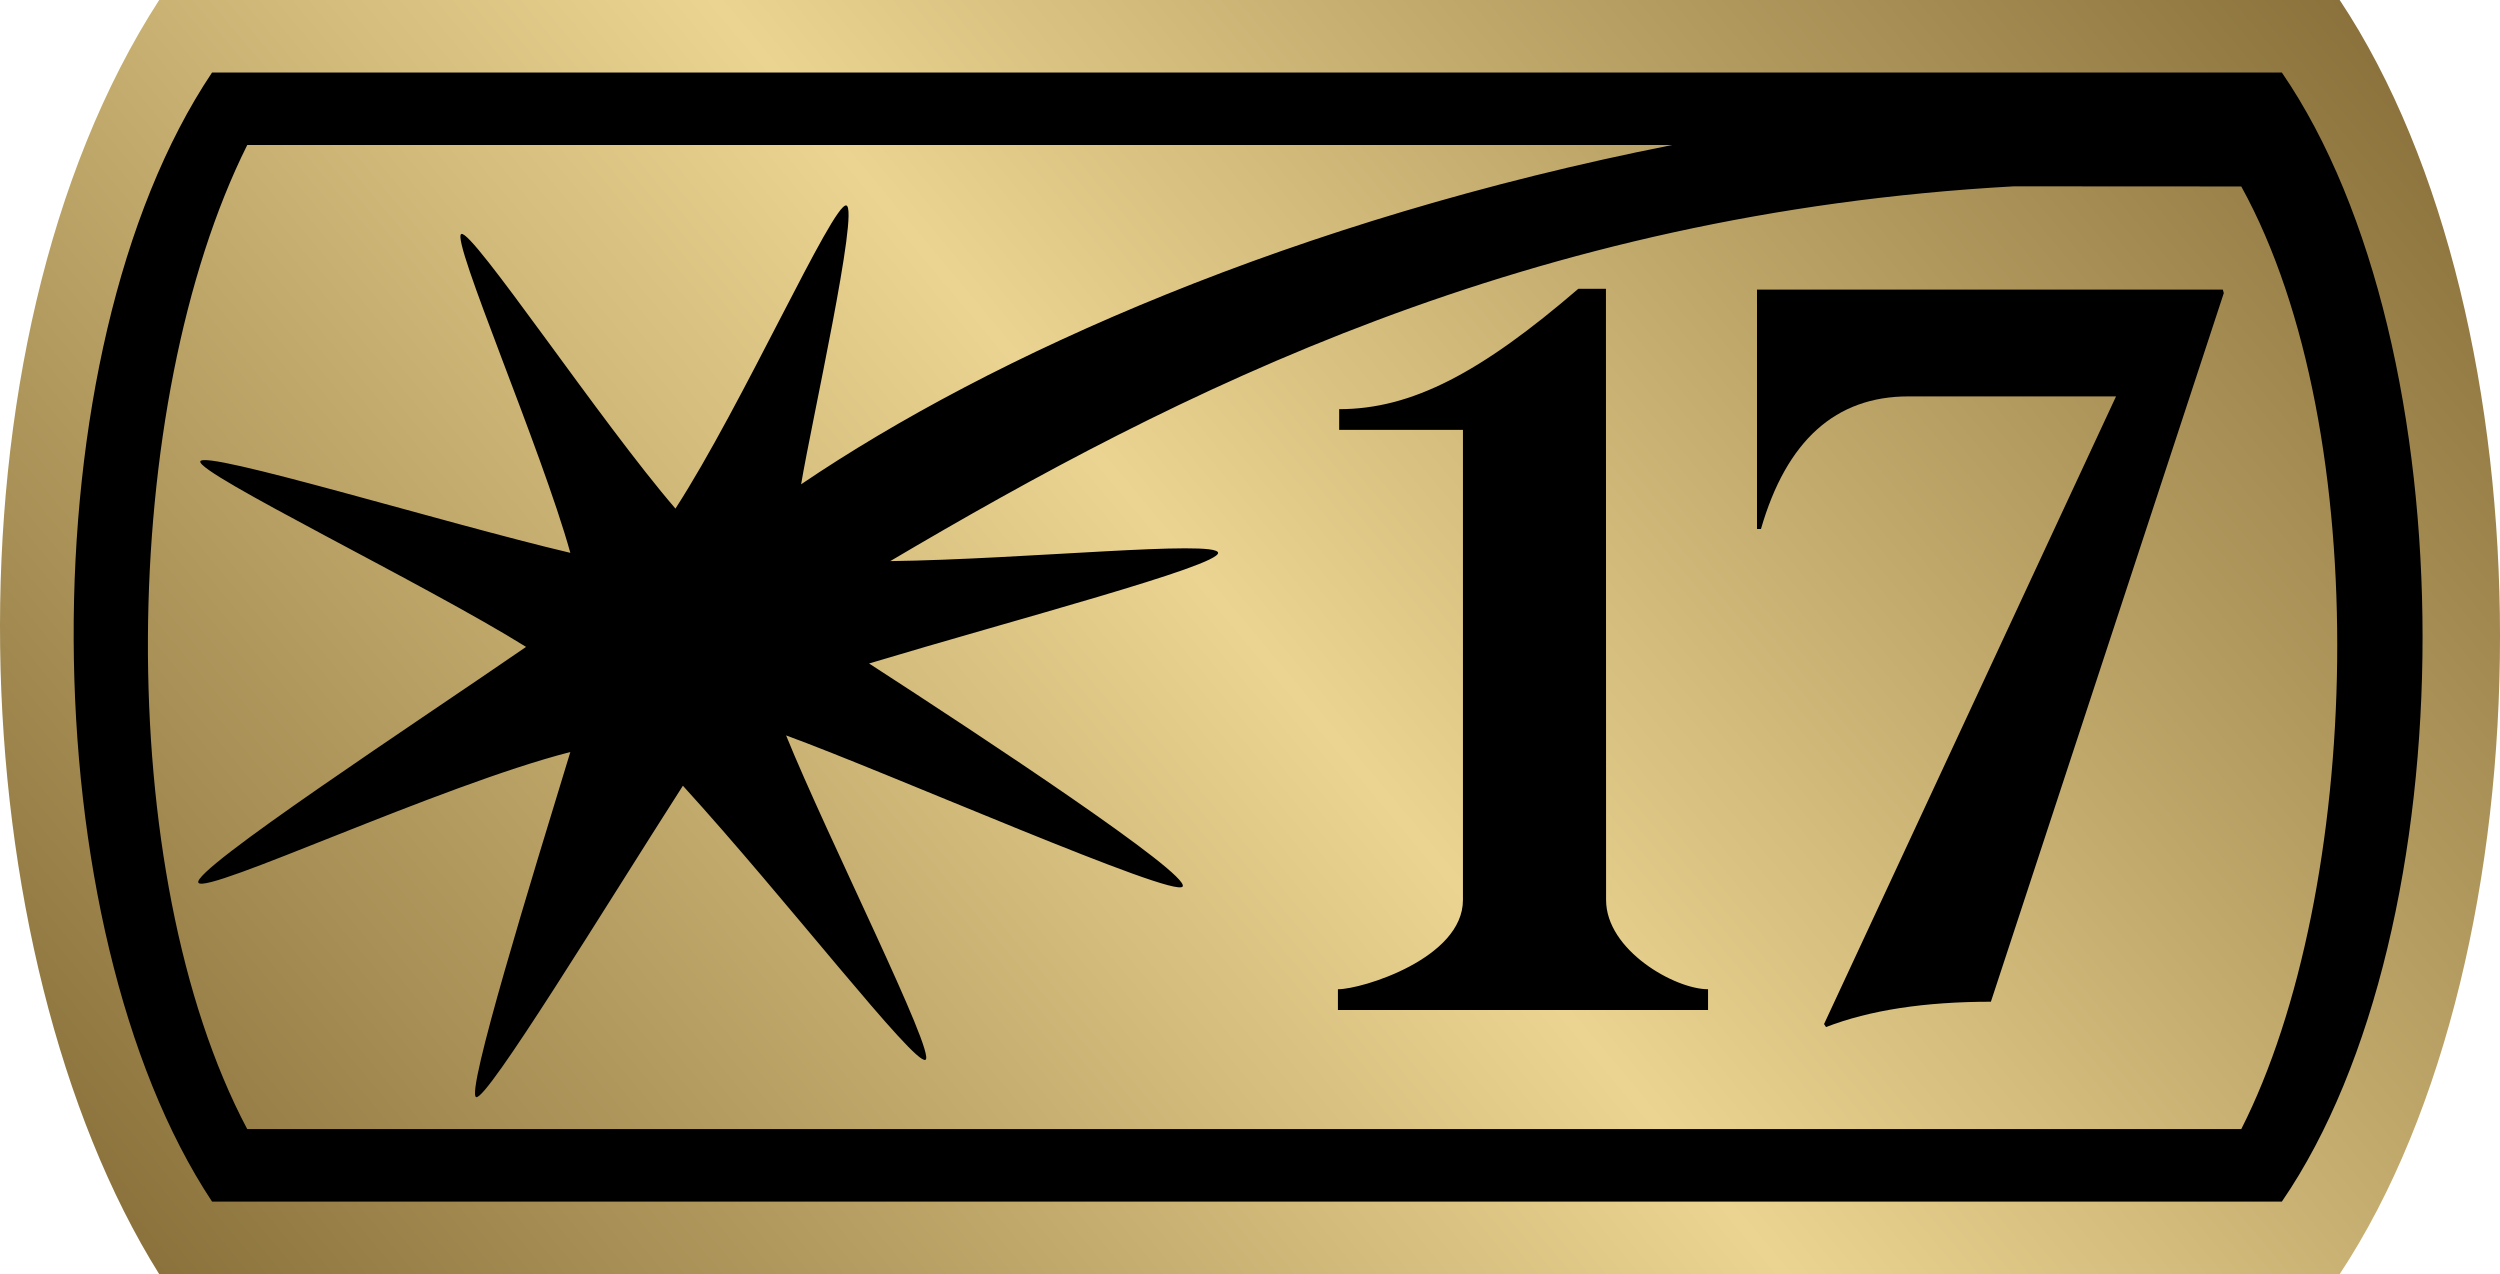 <?xml version="1.0" encoding="UTF-8" standalone="no"?>
<svg xmlns="http://www.w3.org/2000/svg" version="1.1" id="Welcome_Deck" x="0px" y="0px" width="482.689px" height="246px" viewBox="6.155 141.5 482.689 246">
  <g id="rare_1_">
    <path id="border_3_" d="M40.997,141.73c138.406,0,278.384,0,416.792,0c40.857,61.515,40.857,181.653,0,243.54   c-139.712,0-277.08,0-416.792,0C2.779,324.146-1.861,208.084,40.997,141.73z"/>
    <linearGradient id="star_1_" gradientUnits="userSpaceOnUse" x1="-44.701" y1="697.971" x2="323.482" y2="389.028" gradientTransform="matrix(1 0 0 1 108 -279)">
      <stop offset="0" style="stop-color:#8b723c"/>
      <stop offset="0.5" style="stop-color:#ebd491"/>
      <stop offset="1" style="stop-color:#8b723c"/>
    </linearGradient>
    <path id="star_3_" fill="url(#star_1_)" d="M457.891,141.5h-421c-43.291,67.025-38.604,184.26,0,246h421   C499.163,324.986,499.163,203.637,457.891,141.5z M446.726,373.5H47.098c-34.99-52.865-36.26-163.839,0-218h399.625   C482.949,208.353,482.95,320.646,446.726,373.5z M438.891,177.5c-12.573,0-25.875-0.025-43.899-0.025   c-94.022,5.197-161.514,39.628-216.952,72.362c25.667-0.333,63.009-4.136,63.3-1.608s-39.721,13.041-67.387,21.375   c22.067,14.277,61.921,40.597,60.549,43.053c-1.372,2.455-56.864-21.98-76.571-29.166c7.856,19.419,29.096,61.65,26.902,62.639   s-26.744-30.874-46.827-52.924c-14.964,23.348-37.833,60.827-39.914,60.122s10.735-42.259,18.181-66.634   c-25.2,6.453-70.298,27.608-71.809,25.242c-1.511-2.367,42.896-31.484,63.263-45.537c-19.069-11.908-63.501-33.452-62.903-35.806   c0.598-2.352,47.063,11.892,71.449,17.647c-5.564-20.033-23.1-60.509-21.06-61.557c2.04-1.048,26.978,36.349,41.355,53.012   c12.881-19.908,30.464-59.172,32.993-58.527s-6.785,42.138-8.729,53.834c36.793-24.924,95.356-51.097,168.152-65.501H53.891   c-24.91,49.924-26.221,140.517,0,190h385C462.073,313.859,465.073,224.951,438.891,177.5z M335.938,336.5h-71.463v-4   c4.683,0,24.139-5.982,24.139-17.238V224.5h-23.896v-4c14.019,0,27.37-7.052,46.174-23.242h5.333   c0,22.681,0.025,83.165,0.025,118.003c0,9.698,13.271,17.238,19.688,17.238V336.5L335.938,336.5z"/>
  </g>
  <g>
    <path d="M345.389,243.631v-46.214h89.938l0.19,0.671l-44.968,136.821c-12.785,0-23.396,1.63-31.833,4.89l-0.383-0.574   l56.378-121.193h-40.078c-14.063,0-23.556,8.534-28.477,25.6H345.389z"/>
  </g>
</svg>
